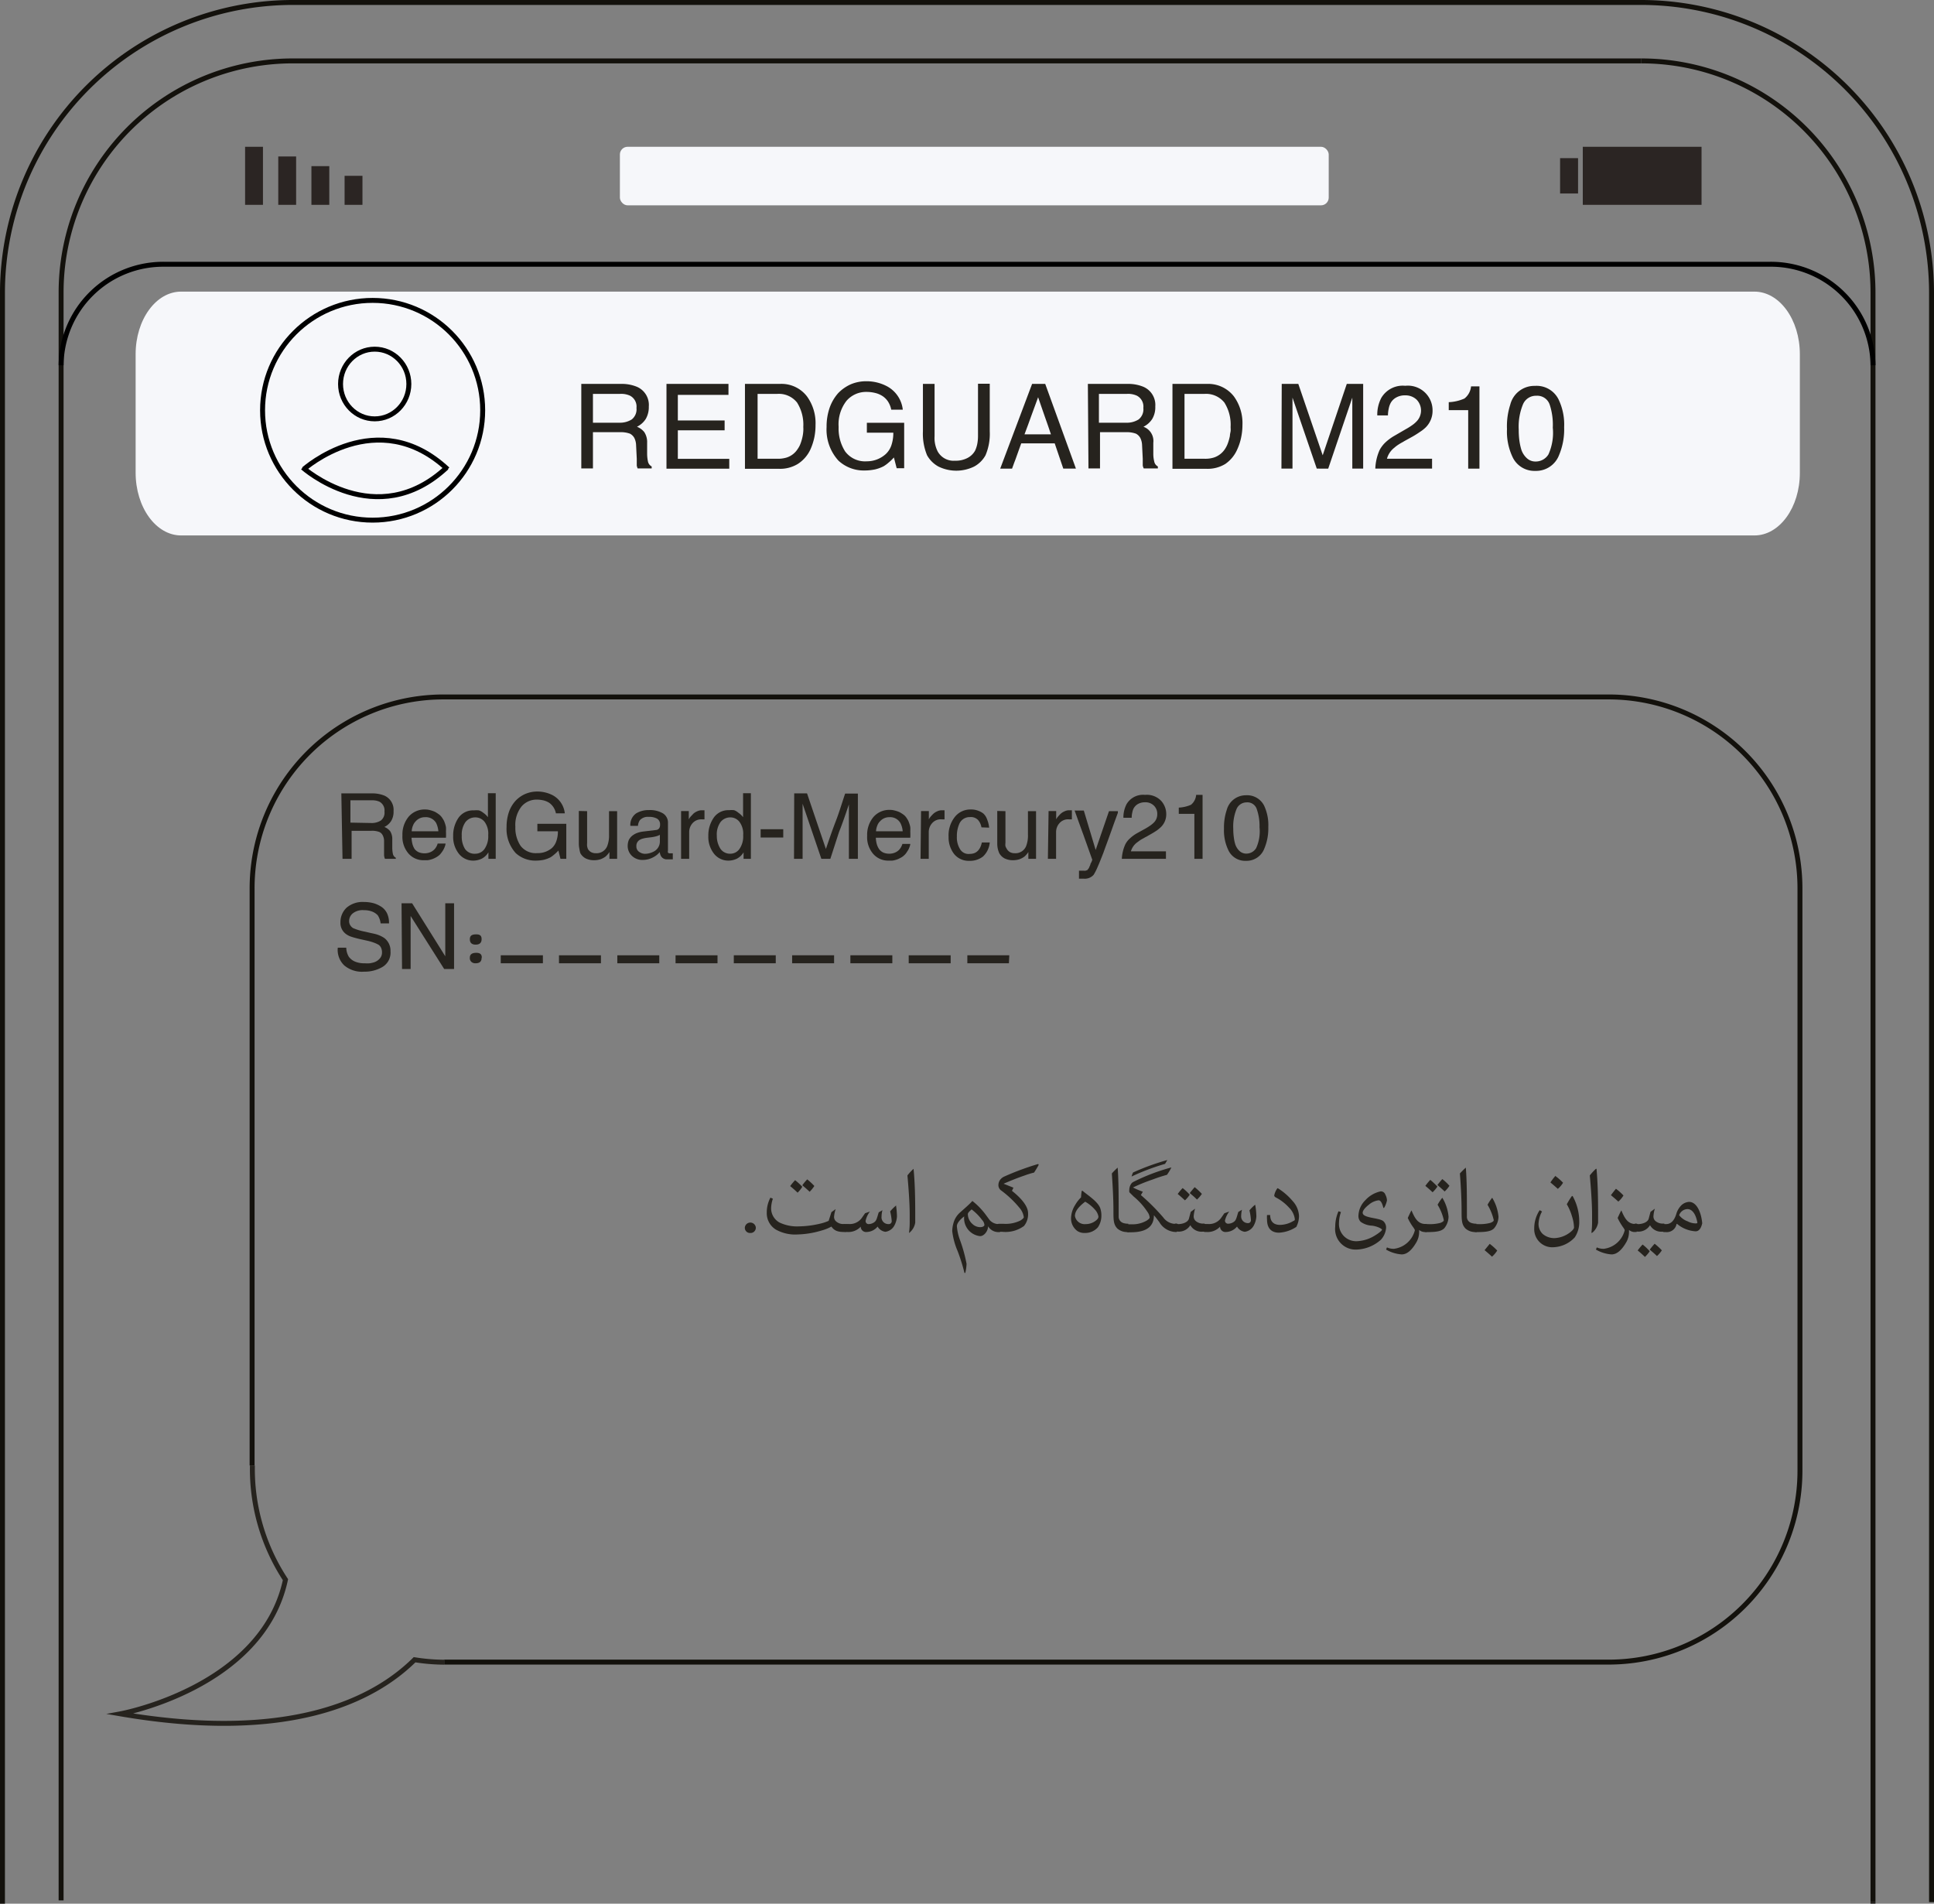 <?xml version="1.0" encoding="UTF-8"?> <svg xmlns="http://www.w3.org/2000/svg" viewBox="0 0 195.93 192.84"><rect x="0" y="0" width="195.93" height="192.84" fill="#808080" stroke="none"/><defs><style>.cls-1{fill:#f6f7fa;}.cls-2,.cls-4,.cls-6{fill:none;stroke-miterlimit:10;stroke-width:0.5px;}.cls-2{stroke:#13110c;}.cls-3{fill:#2b2523;}.cls-4{stroke:#000;}.cls-5{fill:#26231e;}.cls-6{stroke:#26231e;}</style></defs><g id="Layer_2" data-name="Layer 2"><g id="Layer_1-2" data-name="Layer 1"><path class="cls-1" d="M177.74,54.24H18.35c-2.55,0-4.61-2.85-4.61-6.36v-12c0-3.5,2.06-6.34,4.61-6.34H177.73c2.55,0,4.61,2.84,4.61,6.34v12C182.35,51.39,180.29,54.24,177.74,54.24Z"></path><path class="cls-2" d="M6.19,192.51V29.61A23.47,23.47,0,0,1,29.69,6.17H166.25"></path><line class="cls-2" x1="189.75" y1="192.68" x2="189.75" y2="192.83"></line><path class="cls-2" d="M166.25,6.17a23.47,23.47,0,0,1,23.5,23.44V192.68"></path><path class="cls-2" d="M195.68,192.68V29.61A29.43,29.43,0,0,0,166.25.25H29.69A29.43,29.43,0,0,0,.25,29.61V192.48"></path><line class="cls-2" x1="0.25" y1="192.48" x2="0.25" y2="192.84"></line><rect class="cls-3" x="160.35" y="14.87" width="12.03" height="5.88"></rect><rect class="cls-3" x="158.05" y="16.02" width="1.82" height="3.58"></rect><rect class="cls-1" x="62.8" y="14.87" width="71.81" height="5.93" rx="0.78"></rect><ellipse class="cls-4" cx="37.96" cy="38.9" rx="3.46" ry="3.53"></ellipse><path class="cls-4" d="M30.77,47.54s7.45-6.66,14.58,0"></path><path class="cls-4" d="M30.67,47.36s7.45,6.65,14.58,0"></path><ellipse class="cls-4" cx="37.75" cy="41.56" rx="11.15" ry="11.13"></ellipse><path class="cls-5" d="M58.89,38.89h4a4,4,0,0,1,1.63.29,2,2,0,0,1,1.21,2,2.4,2.4,0,0,1-.31,1.26,2.21,2.21,0,0,1-.89.79,1.76,1.76,0,0,1,.74.54,1.84,1.84,0,0,1,.29,1.08l0,1.15a3.82,3.82,0,0,0,.08.73.72.72,0,0,0,.38.52v.2H64.6a1.1,1.1,0,0,1-.09-.29c0-.06,0-.14,0-.26s0-.25,0-.42l-.07-1.42a1.75,1.75,0,0,0-.18-.7,1.07,1.07,0,0,0-.44-.43,2.71,2.71,0,0,0-1-.15H60.07v3.67H58.89Zm3.86,3.93A2.24,2.24,0,0,0,64,42.49a1.31,1.31,0,0,0,.48-1.17,1.24,1.24,0,0,0-.66-1.24,2.16,2.16,0,0,0-1-.18H60.07v2.92Z"></path><path class="cls-5" d="M67.52,38.89H73.8V40H68.67v2.59h4.74v1H68.67v2.89h5.21v1H67.52Z"></path><path class="cls-5" d="M75.47,38.89H79a3.25,3.25,0,0,1,2.75,1.26,4.61,4.61,0,0,1,.87,2.9,6.16,6.16,0,0,1-.13,1.3,6.06,6.06,0,0,1-.38,1.16A3.48,3.48,0,0,1,80.82,47a3.44,3.44,0,0,1-1.88.49H75.47Zm3.25,7.58a3,3,0,0,0,1-.13,2.08,2.08,0,0,0,1.1-.87,2.33,2.33,0,0,0,.3-.59,4.84,4.84,0,0,0,.2-.73,4,4,0,0,0,.06-.47,3.24,3.24,0,0,0,0-.43,4.2,4.2,0,0,0-.63-2.47,2.35,2.35,0,0,0-2-.88h-2v6.57Z"></path><path class="cls-5" d="M89.88,39.14a3.07,3.07,0,0,1,1.58,2.36H90.29a2.37,2.37,0,0,0-.32-.81,2,2,0,0,0-.55-.56,2.37,2.37,0,0,0-.74-.32,3.68,3.68,0,0,0-.92-.11,2.62,2.62,0,0,0-2,.9,3.87,3.87,0,0,0-.8,2.65,4.3,4.3,0,0,0,.66,2.48,2.51,2.51,0,0,0,2.19,1A2.85,2.85,0,0,0,89.73,46a2.17,2.17,0,0,0,.57-.88,3.88,3.88,0,0,0,.2-1.29H87.82v-1H91.6v4.6h-.76l-.28-1.09a4.47,4.47,0,0,1-.55.53,3.37,3.37,0,0,1-.49.36,3.73,3.73,0,0,1-.87.32,5.2,5.2,0,0,1-1.08.11,3.76,3.76,0,0,1-2.63-1,4.66,4.66,0,0,1-1.2-3.4,5.83,5.83,0,0,1,.3-1.93,4.48,4.48,0,0,1,.87-1.5,4.07,4.07,0,0,1,1.28-.9,4,4,0,0,1,1.6-.31A4.42,4.42,0,0,1,89.88,39.14Z"></path><path class="cls-5" d="M94.68,38.89v5.3A3,3,0,0,0,95,45.74a1.84,1.84,0,0,0,1.75.93A2.57,2.57,0,0,0,98,46.4a1.86,1.86,0,0,0,.78-.74A3,3,0,0,0,99,45a4.25,4.25,0,0,0,.08-.83v-5.3h1.19v4.82a5.54,5.54,0,0,1-.43,2.43,2.87,2.87,0,0,1-1.15,1.14,4.11,4.11,0,0,1-3.62,0,2.93,2.93,0,0,1-1.15-1.14,5.7,5.7,0,0,1-.42-2.43V38.89Z"></path><path class="cls-5" d="M104.56,38.89h1.33L109,47.47h-1.28l-.87-2.56h-3.39l-.21.58c-.08.23-.17.46-.25.7s-.17.47-.26.7l-.21.58h-1.2ZM106.47,44c-.21-.62-.42-1.25-.65-1.88s-.43-1.27-.65-1.88l-.69,1.88c-.22.62-.45,1.25-.69,1.88Z"></path><path class="cls-5" d="M110.21,38.89h4a4,4,0,0,1,1.62.29,2,2,0,0,1,1.21,2,2.31,2.31,0,0,1-.31,1.26,2.21,2.21,0,0,1-.89.79,1.53,1.53,0,0,1,1,1.62l0,1.15a3.05,3.05,0,0,0,.09.73.71.71,0,0,0,.37.52v.2h-1.43a1.1,1.1,0,0,1-.1-.29c0-.06,0-.14,0-.26s0-.25,0-.42l-.07-1.42a1.75,1.75,0,0,0-.18-.7,1.07,1.07,0,0,0-.44-.43,2.71,2.71,0,0,0-1-.15h-2.64v3.67h-1.17Zm3.85,3.93a2.24,2.24,0,0,0,1.29-.33,1.31,1.31,0,0,0,.48-1.17,1.24,1.24,0,0,0-.66-1.24,2.14,2.14,0,0,0-1-.18h-2.84v2.92Z"></path><path class="cls-5" d="M118.78,38.89h3.48A3.29,3.29,0,0,1,125,40.15a4.61,4.61,0,0,1,.87,2.9,6.16,6.16,0,0,1-.14,1.3,5.44,5.44,0,0,1-.38,1.16A3.48,3.48,0,0,1,124.13,47a3.42,3.42,0,0,1-1.88.49h-3.47ZM122,46.47a2.91,2.91,0,0,0,1-.13,2.14,2.14,0,0,0,1.11-.87,2.7,2.7,0,0,0,.29-.59,4.84,4.84,0,0,0,.2-.73c0-.16.05-.32.07-.47s0-.3,0-.43a4.2,4.2,0,0,0-.63-2.47,2.38,2.38,0,0,0-2-.88H120v6.57Z"></path><path class="cls-5" d="M129.85,38.89h1.68L134,46.12c.41-1.21.82-2.41,1.22-3.61s.81-2.41,1.22-3.62h1.66v8.58H137V42.18c0-.09,0-.19,0-.3v-.17c0-.07,0-.13,0-.17v-.61c0-.2,0-.42,0-.65-.41,1.2-.81,2.4-1.22,3.59l-1.22,3.6H133.4l-2.46-7.19v.5c0,.1,0,.22,0,.35v.33c0,.2,0,.38,0,.55v5.46h-1.12Z"></path><path class="cls-5" d="M142.41,43.48a6.61,6.61,0,0,0,.64-.4,2.76,2.76,0,0,0,.42-.35,1.58,1.58,0,0,0,.05-2.24,1.62,1.62,0,0,0-1.17-.44,1.75,1.75,0,0,0-.91.22,1.4,1.4,0,0,0-.58.6,2.12,2.12,0,0,0-.17.52,3.44,3.44,0,0,0-.08.69h-1.08a3.66,3.66,0,0,1,.41-1.78,2.52,2.52,0,0,1,2.42-1.22,2.5,2.5,0,0,1,2.77,2.5,2.36,2.36,0,0,1-.71,1.73,3.68,3.68,0,0,1-.58.45,9.38,9.38,0,0,1-.89.55l-.4.22c-.14.08-.28.15-.4.23a5.75,5.75,0,0,0-.51.3,3.31,3.31,0,0,0-.39.3,2.12,2.12,0,0,0-.74,1.11h4.57v1h-5.75a5.05,5.05,0,0,1,.44-1.89,3.07,3.07,0,0,1,.58-.76,4.87,4.87,0,0,1,.94-.69Z"></path><path class="cls-5" d="M146.77,41.55v-.81a4.37,4.37,0,0,0,1.59-.37h0a1.78,1.78,0,0,0,.67-1.23h.85v8.33h-1.14V41.55Z"></path><path class="cls-5" d="M157.89,40.45a5.89,5.89,0,0,1,.57,2.83,6.69,6.69,0,0,1-.51,2.81,2.49,2.49,0,0,1-2.42,1.61,2.44,2.44,0,0,1-2.25-1.31,6,6,0,0,1-.61-2.93A7.08,7.08,0,0,1,153,41a2.51,2.51,0,0,1,2.5-1.91A2.48,2.48,0,0,1,157.89,40.45Zm-.58,2.87A6.48,6.48,0,0,0,157,41a1.33,1.33,0,0,0-1.36-.91,1.42,1.42,0,0,0-1.35.87,5.91,5.91,0,0,0-.43,2.56,7.92,7.92,0,0,0,.07,1.14,5.94,5.94,0,0,0,.2.91,2.05,2.05,0,0,0,.58.87,1.26,1.26,0,0,0,.86.31,1.5,1.5,0,0,0,1.3-.72A5.31,5.31,0,0,0,157.31,43.32Z"></path><path class="cls-5" d="M34.58,80.37h3.09a3.24,3.24,0,0,1,1.26.22,1.57,1.57,0,0,1,.94,1.57,1.8,1.8,0,0,1-.24,1,1.65,1.65,0,0,1-.69.61,1.43,1.43,0,0,1,.58.42,1.46,1.46,0,0,1,.22.84l0,.89a3.28,3.28,0,0,0,.06.56.58.58,0,0,0,.3.41V87H39a1,1,0,0,1-.09-.42q0-.13,0-.33l0-1.1a1.26,1.26,0,0,0-.14-.54.72.72,0,0,0-.34-.33,2,2,0,0,0-.81-.12h-2V87h-.92Zm3,3a1.74,1.74,0,0,0,1-.25,1,1,0,0,0,.37-.91,1,1,0,0,0-.51-1,1.74,1.74,0,0,0-.74-.14H35.5v2.26Z"></path><path class="cls-5" d="M44.85,82.93a1.5,1.5,0,0,1,.2.4,2.64,2.64,0,0,1,.13.46,3.62,3.62,0,0,1,0,.44,6,6,0,0,1,0,.63H41.69a3.27,3.27,0,0,0,.1.66A1.93,1.93,0,0,0,42,86a1.14,1.14,0,0,0,.42.33,1.55,1.55,0,0,0,.59.11,1.48,1.48,0,0,0,.57-.11,1.25,1.25,0,0,0,.45-.31,1.44,1.44,0,0,0,.31-.57h.8a1.11,1.11,0,0,1-.07.29,2.08,2.08,0,0,1-.14.32,2.9,2.9,0,0,1-.19.29,1.8,1.8,0,0,1-.2.24,1.84,1.84,0,0,1-.42.29,2.16,2.16,0,0,1-.51.2,1.55,1.55,0,0,1-.31.06l-.36,0a2,2,0,0,1-1.54-.66,2.58,2.58,0,0,1-.63-1.85,2.81,2.81,0,0,1,.63-1.9,2.12,2.12,0,0,1,1.67-.73,1.79,1.79,0,0,1,.51.07,2.84,2.84,0,0,1,.49.17,3.55,3.55,0,0,1,.43.28A1.45,1.45,0,0,1,44.85,82.93Zm-.44,1.28a2.33,2.33,0,0,0-.23-.85,1.2,1.2,0,0,0-1.12-.58,1.24,1.24,0,0,0-.94.41,1.29,1.29,0,0,0-.29.46,1.64,1.64,0,0,0-.12.56Z"></path><path class="cls-5" d="M48.94,82.32a2,2,0,0,1,.49.46V80.35h.79V87h-.74v-.66a1.7,1.7,0,0,1-.67.64,2,2,0,0,1-.9.2,1.84,1.84,0,0,1-1.41-.68,2.75,2.75,0,0,1-.59-1.82,3.14,3.14,0,0,1,.54-1.84A1.79,1.79,0,0,1,48,82.09a2.62,2.62,0,0,1,.52,0A1.33,1.33,0,0,1,48.94,82.32Zm-.77,4.16a1.12,1.12,0,0,0,.92-.49,2.23,2.23,0,0,0,.37-1.39,2,2,0,0,0-.37-1.35,1.18,1.18,0,0,0-.93-.45,1.25,1.25,0,0,0-1,.47,2.19,2.19,0,0,0-.38,1.39A2.38,2.38,0,0,0,47.11,86,1.17,1.17,0,0,0,48.17,86.48Z"></path><path class="cls-5" d="M56,80.56a2.37,2.37,0,0,1,1.22,1.83h-.9a1.83,1.83,0,0,0-.25-.62,1.77,1.77,0,0,0-.42-.44,2,2,0,0,0-.58-.25A3.08,3.08,0,0,0,54.4,81a2,2,0,0,0-1.56.69,3,3,0,0,0-.63,2.06,3.3,3.3,0,0,0,.52,1.92,1.93,1.93,0,0,0,1.7.75,2.2,2.2,0,0,0,1.49-.52,1.68,1.68,0,0,0,.44-.69,2.93,2.93,0,0,0,.16-1H54.44v-.76h2.93V87h-.59l-.21-.84a4,4,0,0,1-.43.41,2.82,2.82,0,0,1-.38.28,3.2,3.2,0,0,1-.68.25,4.25,4.25,0,0,1-.83.08,2.92,2.92,0,0,1-2-.76,3.63,3.63,0,0,1-.93-2.64,4.63,4.63,0,0,1,.23-1.5,3.29,3.29,0,0,1,.68-1.16,3,3,0,0,1,1-.7,3.15,3.15,0,0,1,1.24-.24A3.43,3.43,0,0,1,56,80.56Z"></path><path class="cls-5" d="M59.48,82.17v3.22a1.66,1.66,0,0,0,0,.33,1.58,1.58,0,0,0,.08.28.89.89,0,0,0,.32.32,1,1,0,0,0,.49.11,1.16,1.16,0,0,0,1.16-.76,2.93,2.93,0,0,0,.17-1.11V82.17h.82V87h-.78v-.7a1.14,1.14,0,0,1-.18.25,2,2,0,0,1-.2.21,2,2,0,0,1-.52.28,2.12,2.12,0,0,1-.62.1,1.94,1.94,0,0,1-.88-.18,1.35,1.35,0,0,1-.54-.52A2.26,2.26,0,0,1,58.7,86a2.44,2.44,0,0,1-.06-.55v-3.3Z"></path><path class="cls-5" d="M66.44,84.08a.42.42,0,0,0,.37-.23.66.66,0,0,0,.06-.31.67.67,0,0,0-.3-.61,1.61,1.61,0,0,0-.84-.18,1.08,1.08,0,0,0-.91.34,1.16,1.16,0,0,0-.19.57h-.77a1.42,1.42,0,0,1,.58-1.26,2.4,2.4,0,0,1,1.3-.34,2.62,2.62,0,0,1,1.4.32,1.1,1.1,0,0,1,.53,1v2.79a.42.42,0,0,0,0,.2.26.26,0,0,0,.22.07l.27,0v.61l-.17,0-.13,0h-.27a.67.67,0,0,1-.61-.3,1,1,0,0,1-.14-.44,2.15,2.15,0,0,1-.72.56,2.2,2.2,0,0,1-1,.24,1.53,1.53,0,0,1-1.1-.41,1.37,1.37,0,0,1-.43-1,1.6,1.6,0,0,1,.11-.6A1.39,1.39,0,0,1,64,84.7a1.84,1.84,0,0,1,.49-.3,2.67,2.67,0,0,1,.62-.16Zm-1.11,2.41a1.92,1.92,0,0,0,.84-.2,1.14,1.14,0,0,0,.68-1.08v-.64a1.87,1.87,0,0,1-.39.15,3.73,3.73,0,0,1-.46.09l-.49.06a3,3,0,0,0-.39.08,1.26,1.26,0,0,0-.28.11.7.7,0,0,0-.37.67.65.65,0,0,0,.26.55,1.25,1.25,0,0,0,.28.15A1,1,0,0,0,65.33,86.49Z"></path><path class="cls-5" d="M69,82.16h.78V83a1.86,1.86,0,0,1,.17-.26l.29-.31a1.41,1.41,0,0,1,.4-.25,1.06,1.06,0,0,1,.46-.1h.09l.18,0V83l-.13,0h-.14a1.17,1.17,0,0,0-.95.4,1.35,1.35,0,0,0-.33.9V87H69Z"></path><path class="cls-5" d="M74.79,82.32a2,2,0,0,1,.49.46V80.35h.79V87h-.74v-.66a1.7,1.7,0,0,1-.67.64,2,2,0,0,1-.9.2,1.84,1.84,0,0,1-1.41-.68,2.75,2.75,0,0,1-.59-1.82,3.14,3.14,0,0,1,.54-1.84,1.79,1.79,0,0,1,1.55-.77,2.7,2.7,0,0,1,.52,0A1.33,1.33,0,0,1,74.79,82.32ZM74,86.48a1.12,1.12,0,0,0,.92-.49,2.23,2.23,0,0,0,.37-1.39,2,2,0,0,0-.38-1.35A1.16,1.16,0,0,0,74,82.8a1.25,1.25,0,0,0-1,.47,2.13,2.13,0,0,0-.38,1.39A2.38,2.38,0,0,0,73,86,1.17,1.17,0,0,0,74,86.48Z"></path><path class="cls-5" d="M77.06,84h2.29v.84H77.06Z"></path><path class="cls-5" d="M80.46,80.37h1.3L83.67,86c.32-.94.64-1.88,1-2.81s.63-1.86.95-2.8h1.29V87H86V82.56a.76.76,0,0,0,0-.14V82c0-.16,0-.33,0-.51-.32.94-.63,1.87-1,2.79L84.12,87h-.91l-1.9-5.58v.67s0,.08,0,.12v.13c0,.16,0,.3,0,.43V87h-.87Z"></path><path class="cls-5" d="M91.89,82.93a1.5,1.5,0,0,1,.2.4,2.64,2.64,0,0,1,.13.46,3.62,3.62,0,0,1,0,.44,6,6,0,0,1,0,.63H88.73a2.69,2.69,0,0,0,.1.66,1.67,1.67,0,0,0,.25.52,1.14,1.14,0,0,0,.42.33,1.55,1.55,0,0,0,.59.11,1.48,1.48,0,0,0,.57-.11,1.25,1.25,0,0,0,.45-.31,1.57,1.57,0,0,0,.31-.57h.8a1.11,1.11,0,0,1-.07.29,2.08,2.08,0,0,1-.14.32l-.19.29a1.29,1.29,0,0,1-.21.24,1.49,1.49,0,0,1-.42.29,1.94,1.94,0,0,1-.5.2,1.52,1.52,0,0,1-.32.06l-.35,0a2,2,0,0,1-1.54-.66,2.58,2.58,0,0,1-.63-1.85,2.81,2.81,0,0,1,.63-1.9,2.12,2.12,0,0,1,1.67-.73,1.79,1.79,0,0,1,.51.07,2.84,2.84,0,0,1,.49.17,3.55,3.55,0,0,1,.43.28A1.45,1.45,0,0,1,91.89,82.93Zm-.44,1.28a2.14,2.14,0,0,0-.24-.85,1.19,1.19,0,0,0-1.11-.58,1.24,1.24,0,0,0-.94.41,1.16,1.16,0,0,0-.29.46,1.64,1.64,0,0,0-.12.56Z"></path><path class="cls-5" d="M93.31,82.16h.79V83a1.25,1.25,0,0,1,.17-.26,4,4,0,0,1,.29-.31,1.41,1.41,0,0,1,.4-.25,1.06,1.06,0,0,1,.46-.1h.08l.19,0V83l-.14,0h-.13a1.16,1.16,0,0,0-1,.4,1.35,1.35,0,0,0-.33.9V87h-.83Z"></path><path class="cls-5" d="M99.43,83.81a1.54,1.54,0,0,0-.34-.74,1,1,0,0,0-.82-.3,1.14,1.14,0,0,0-1.11.75,3,3,0,0,0-.22,1.22A2.23,2.23,0,0,0,97.25,86a1,1,0,0,0,1,.5,1.34,1.34,0,0,0,.46-.08,1,1,0,0,0,.35-.23,1.36,1.36,0,0,0,.25-.36,2.35,2.35,0,0,0,.16-.49h.8a2.2,2.2,0,0,1-.68,1.42,2.13,2.13,0,0,1-1.4.44,1.88,1.88,0,0,1-1.53-.69,2.73,2.73,0,0,1-.56-1.74,3,3,0,0,1,.62-2A2,2,0,0,1,98.27,82a2.08,2.08,0,0,1,1.34.4A1.43,1.43,0,0,1,100,83a3,3,0,0,1,.21.84Z"></path><path class="cls-5" d="M101.86,82.17v3.22a1.15,1.15,0,0,0,0,.33A1.58,1.58,0,0,0,102,86a.89.89,0,0,0,.32.32,1,1,0,0,0,.49.11,1.16,1.16,0,0,0,1.16-.76,2.93,2.93,0,0,0,.17-1.11V82.17h.82V87h-.78v-.7a1.14,1.14,0,0,1-.18.25,2,2,0,0,1-.2.21,2,2,0,0,1-.52.28,2.12,2.12,0,0,1-.62.1,1.94,1.94,0,0,1-.88-.18,1.35,1.35,0,0,1-.54-.52,2.26,2.26,0,0,1-.15-.44,2.44,2.44,0,0,1-.06-.55v-3.3Z"></path><path class="cls-5" d="M106.23,82.16H107V83a1.25,1.25,0,0,1,.17-.26,4,4,0,0,1,.29-.31,1.41,1.41,0,0,1,.4-.25,1.06,1.06,0,0,1,.46-.1h.08l.19,0V83l-.14,0h-.13a1.16,1.16,0,0,0-1,.4,1.35,1.35,0,0,0-.33.9V87h-.83Z"></path><path class="cls-5" d="M112.35,82.17h.9a.31.31,0,0,1,0,.08.46.46,0,0,0,0,.09c-.07.18-.16.44-.28.76s-.26.73-.43,1.2-.28.78-.41,1.13-.24.65-.33.91c-.24.62-.44,1.12-.61,1.5a5.74,5.74,0,0,1-.39.77,1.19,1.19,0,0,1-1,.4l-.26,0-.11,0-.12,0V88.2l.18,0,.13,0h.17a.5.5,0,0,0,.18,0,.46.46,0,0,0,.14-.05s.08,0,.1-.09l.08-.09a.53.53,0,0,0,.06-.13l.11-.24c0-.11.09-.21.12-.29s.06-.16.08-.21l-.89-2.5c-.31-.84-.61-1.68-.9-2.49h.93L111,86.1Z"></path><path class="cls-5" d="M116.05,83.93c.19-.11.35-.21.49-.31a2.67,2.67,0,0,0,.33-.27,1.17,1.17,0,0,0,.37-.86,1.15,1.15,0,0,0-.34-.88,1.21,1.21,0,0,0-.9-.34,1.43,1.43,0,0,0-.71.17,1.17,1.17,0,0,0-.45.46,1.52,1.52,0,0,0-.13.41,2.15,2.15,0,0,0-.06.53h-.84a2.93,2.93,0,0,1,.32-1.38,1.94,1.94,0,0,1,1.87-.94,2,2,0,0,1,1.63.6,2,2,0,0,1,.52,1.34,1.79,1.79,0,0,1-.55,1.33,4.08,4.08,0,0,1-.44.36c-.2.13-.44.28-.7.42l-.31.18a3.07,3.07,0,0,0-.31.17,3.36,3.36,0,0,0-.39.23l-.31.23a1.72,1.72,0,0,0-.57.86h3.55V87h-4.47a4,4,0,0,1,.35-1.46,2,2,0,0,1,.45-.59,3.74,3.74,0,0,1,.73-.54Z"></path><path class="cls-5" d="M119.42,82.44v-.63a3.43,3.43,0,0,0,1.24-.29h0a1.44,1.44,0,0,0,.52-1h.65V87H121V82.44Z"></path><path class="cls-5" d="M128.05,81.58a4.62,4.62,0,0,1,.44,2.19,5.24,5.24,0,0,1-.4,2.18,1.92,1.92,0,0,1-1.87,1.25,1.87,1.87,0,0,1-1.74-1,4.61,4.61,0,0,1-.48-2.27,5.58,5.58,0,0,1,.28-1.89,2,2,0,0,1,1.94-1.48A1.93,1.93,0,0,1,128.05,81.58Zm-.45,2.22a5.15,5.15,0,0,0-.27-1.81,1,1,0,0,0-1.06-.71,1.11,1.11,0,0,0-1,.68,4.66,4.66,0,0,0-.33,2,6,6,0,0,0,.06.89,3.87,3.87,0,0,0,.15.7,1.62,1.62,0,0,0,.45.68,1,1,0,0,0,.66.24,1.16,1.16,0,0,0,1-.56A4.07,4.07,0,0,0,127.6,83.8Z"></path><path class="cls-5" d="M35.08,96a1.82,1.82,0,0,0,.26.92,1.49,1.49,0,0,0,.63.49,2.44,2.44,0,0,0,1,.17,2.63,2.63,0,0,0,.49,0,3.13,3.13,0,0,0,.44-.1,1.31,1.31,0,0,0,.59-.4.9.9,0,0,0,.21-.6,1.08,1.08,0,0,0-.09-.46.76.76,0,0,0-.25-.31,3.22,3.22,0,0,0-.45-.21,5.35,5.35,0,0,0-.63-.19l-.45-.1-.45-.1c-.29-.07-.55-.14-.76-.21a1.88,1.88,0,0,1-.49-.23,1.38,1.38,0,0,1-.64-1.25,2,2,0,0,1,.62-1.47,2.49,2.49,0,0,1,1.76-.58,3.81,3.81,0,0,1,1,.13,3,3,0,0,1,.8.38,1.68,1.68,0,0,1,.55.66,2.25,2.25,0,0,1,.19,1h-.85a1.88,1.88,0,0,0-.29-.82,1.54,1.54,0,0,0-.57-.38,2.29,2.29,0,0,0-.83-.14,1.61,1.61,0,0,0-1.15.34,1,1,0,0,0-.35.77.78.78,0,0,0,.11.41.86.86,0,0,0,.3.3,5.71,5.71,0,0,0,1.21.36l.47.11.46.1a3.08,3.08,0,0,1,1,.42,1.61,1.61,0,0,1,.64,1.36,1.68,1.68,0,0,1-.81,1.58,3.56,3.56,0,0,1-1.87.48,2.79,2.79,0,0,1-2-.63A2.17,2.17,0,0,1,34.22,96Z"></path><path class="cls-5" d="M40.68,91.5h1.07l3.36,5.37V91.5H46v6.66H45l-3.4-5.37v5.37h-.87Z"></path><path class="cls-5" d="M48.79,95.14c0,.36-.2.55-.6.55s-.59-.19-.59-.55.21-.49.64-.49S48.79,94.82,48.79,95.14Zm0,1.89c0,.37-.2.55-.62.55a.59.59,0,0,1-.41-.14A.51.51,0,0,1,47.6,97c0-.32.22-.48.65-.48S48.81,96.71,48.81,97Z"></path><path class="cls-5" d="M55,97.58H50.73v-.81H55Z"></path><path class="cls-5" d="M60.88,97.58H56.63v-.81h4.25Z"></path><path class="cls-5" d="M66.79,97.58H62.54v-.81h4.25Z"></path><path class="cls-5" d="M72.69,97.58H68.44v-.81h4.25Z"></path><path class="cls-5" d="M78.59,97.58H74.34v-.81h4.25Z"></path><path class="cls-5" d="M84.5,97.58H80.25v-.81H84.5Z"></path><path class="cls-5" d="M90.4,97.58H86.15v-.81H90.4Z"></path><path class="cls-5" d="M96.31,97.58H92.06v-.81h4.25Z"></path><path class="cls-5" d="M102.21,97.58H98v-.81h4.25Z"></path><path class="cls-5" d="M76,124.9a.52.52,0,0,1-.54-.57.56.56,0,0,1,1.11,0,.53.53,0,0,1-.56.57Z"></path><path class="cls-5" d="M85.67,124.8h-.15c-.62,0-1-.12-1.29-.55a4.4,4.4,0,0,1-1,.4,9.16,9.16,0,0,1-2.45.4,4,4,0,0,1-2.17-.49,1.94,1.94,0,0,1-.93-1.71,3.19,3.19,0,0,1,.37-1.53l.25.11a3.08,3.08,0,0,0-.18,1,1.65,1.65,0,0,0,.83,1.4,4.12,4.12,0,0,0,2,.4,9.76,9.76,0,0,0,2.16-.28,4.6,4.6,0,0,0,.84-.28l.28-.88.43-.31,0,0a3.13,3.13,0,0,0-.16.76.59.59,0,0,0,.23.51,1.07,1.07,0,0,0,.76.24h.11Zm-4.88-4c-.26-.24-.48-.44-.74-.65a6.88,6.88,0,0,1,.5-.6,6.43,6.43,0,0,1,.73.67A3,3,0,0,1,80.79,120.83Zm1.23-.08c-.26-.24-.49-.45-.74-.65a4.53,4.53,0,0,1,.5-.6,6.36,6.36,0,0,1,.72.67A3.79,3.79,0,0,1,82,120.75Z"></path><path class="cls-5" d="M90.77,122.09a8.22,8.22,0,0,1,.1,1.13,2.19,2.19,0,0,1-.23.86,1.22,1.22,0,0,1-.94.7,1.06,1.06,0,0,1-.79-.53h0a1.48,1.48,0,0,1-1.11.55.54.54,0,0,1-.6-.54h0a1.7,1.7,0,0,1-1.35.54h-.11a.41.41,0,0,1-.44-.43.39.39,0,0,1,.44-.38h.22a1.5,1.5,0,0,0,1.33-.59l.35-.5.49-.17,0,0a2.3,2.3,0,0,0-.43.91A.3.3,0,0,0,88,124a1,1,0,0,0,.57-.19c.22-.16.25-.34.45-1l.38-.22,0,0a2.44,2.44,0,0,0-.09.62A.69.69,0,0,0,90,124a.3.3,0,0,0,.34-.29,6,6,0,0,0-.16-1,5.11,5.11,0,0,1,.57-.57Z"></path><path class="cls-5" d="M92.09,124.9a8.71,8.71,0,0,0,.07-1.26V123c0-1.16-.13-2.84-.23-3.93a5,5,0,0,1,.62-.67l0,0c.14,1.38.17,3,.17,4.45,0,.38,0,.76,0,1a1.65,1.65,0,0,1-.56,1Z"></path><path class="cls-5" d="M98.5,121.65a6.79,6.79,0,0,1,1,.95c.31.35.5.65.77,1a1.22,1.22,0,0,0,.92.4h.11v.81h-.13a1.21,1.21,0,0,1-1.07-.59h0c0,.48-.4,1-.81,1a1.82,1.82,0,0,1-1.61-2c-.51.39-.74.73-.74,1a5.07,5.07,0,0,0,.31,1.38,15.24,15.24,0,0,1,.67,2.42,4.53,4.53,0,0,1-.13.93h-.08a18.75,18.75,0,0,0-.7-2.23,7.18,7.18,0,0,1-.54-2,3,3,0,0,1,.11-.77,2.19,2.19,0,0,1,.64-1.09c.47-.42.93-.81,1.26-1.17ZM98.05,123a1.36,1.36,0,0,0,.48,1,1.14,1.14,0,0,0,.78.31c.23,0,.42-.1.42-.23a.83.83,0,0,0-.23-.49,5.31,5.31,0,0,0-1.07-1.08C98.33,122.62,98.05,122.81,98.05,123Z"></path><path class="cls-5" d="M105.23,118c-.14.26-.3.52-.47.78-.33.08-.68.19-1,.31-.68.23-1.37.51-2.09.82v0l1,.4-.15.32c1,.79,1.63,1.59,1.63,2.25a1.88,1.88,0,0,1-.41,1.31,3.17,3.17,0,0,1-2.21.59h-.25a.41.41,0,0,1-.44-.43.39.39,0,0,1,.44-.38h.4a3.36,3.36,0,0,0,1.69-.33c.23-.14.35-.27.35-.34a1.84,1.84,0,0,0-.44-.95,10.31,10.31,0,0,0-1.9-1.79.67.67,0,0,1-.23-.58.91.91,0,0,1,.14-.42,1.07,1.07,0,0,1,.48-.39,27.71,27.71,0,0,1,3.41-1.26Z"></path><path class="cls-5" d="M109.59,120.63l.09,0c.4.37,1.59,1.09,1.8,1.81a2.29,2.29,0,0,1,.1.71,2.1,2.1,0,0,1-.35,1.17,1.72,1.72,0,0,1-1.31.58,1.34,1.34,0,0,1-.76-.19,1.57,1.57,0,0,1-.65-1.4,2.62,2.62,0,0,1,.39-1.21,3.65,3.65,0,0,1,.62-.81A4.67,4.67,0,0,1,109.59,120.63Zm-.69,2.55A1,1,0,0,0,110,124a1.63,1.63,0,0,0,1-.34c.2-.15.28-.28.28-.42a1.35,1.35,0,0,0-.34-.69,3.91,3.91,0,0,0-1-.82C109.27,122.24,108.9,122.7,108.9,123.18Z"></path><path class="cls-5" d="M114.35,124.8h-.07a1.45,1.45,0,0,1-1.09-.36c-.38-.4-.39-.84-.39-1.77,0-1.2-.07-2.46-.16-3.8a6.54,6.54,0,0,1,.59-.59l0,0c.1,1.38.1,3,.1,4.57v.36a.67.67,0,0,0,.47.68,1.58,1.58,0,0,0,.41.07h.09Z"></path><path class="cls-5" d="M119.22,124.8h-.13a2,2,0,0,1-1.64-1c-.2-.27-.4-.53-.55-.7h0c0,1-.56,1.73-2.35,1.73h-.18a.41.41,0,0,1-.44-.43.39.39,0,0,1,.44-.38h.26a2.85,2.85,0,0,0,1.53-.37c.13-.08.31-.22.31-.31a1.11,1.11,0,0,0-.13-.43,7,7,0,0,0-1.5-1.71c-.17-.18-.35-.33-.43-.44a1.27,1.27,0,0,1,0-.29,1.11,1.11,0,0,1,.18-.54.6.6,0,0,1,.22-.2,20.18,20.18,0,0,1,3.86-1.47l0,0a4.51,4.51,0,0,1-.45.75,14.73,14.73,0,0,0-1.44.47,17.94,17.94,0,0,0-2,.81h0a7.92,7.92,0,0,0,1,.43l-.2.34a21,21,0,0,1,2.27,2.27,1.56,1.56,0,0,0,1.23.65h.11Zm-4.58-5.62a1.87,1.87,0,0,1,.15-.41,23.8,23.8,0,0,1,3.47-1.26v0l-.23.39a22.56,22.56,0,0,0-3.37,1.27Z"></path><path class="cls-5" d="M119.36,124c.48,0,1-.2,1.09-.56l.18-.68.44-.32,0,0a4,4,0,0,0-.14.73.63.63,0,0,0,.21.52,1.17,1.17,0,0,0,.79.26h.11v.81h-.14a1.3,1.3,0,0,1-1.31-.65h0a1.36,1.36,0,0,1-1.26.65h-.12a.42.42,0,0,1-.45-.43.39.39,0,0,1,.45-.38Zm.69-2.4c-.26-.24-.49-.45-.74-.65a5.46,5.46,0,0,1,.5-.6,5.61,5.61,0,0,1,.72.67A2.9,2.9,0,0,1,120.05,121.59Zm1.22-.08a9,9,0,0,0-.74-.66c.17-.22.35-.43.5-.6a6.55,6.55,0,0,1,.73.68A3.3,3.3,0,0,1,121.27,121.51Z"></path><path class="cls-5" d="M127.17,122.09a7.11,7.11,0,0,1,.11,1.13,2.19,2.19,0,0,1-.23.86,1.22,1.22,0,0,1-.94.7,1.06,1.06,0,0,1-.79-.53h0a1.5,1.5,0,0,1-1.11.55.55.55,0,0,1-.61-.54h0a1.7,1.7,0,0,1-1.35.54h-.11a.41.41,0,0,1-.44-.43.39.39,0,0,1,.44-.38h.22a1.5,1.5,0,0,0,1.33-.59l.35-.5.49-.17,0,0a2.45,2.45,0,0,0-.43.91.31.31,0,0,0,.33.32,1,1,0,0,0,.57-.19c.22-.16.25-.34.45-1l.37-.22,0,0a2.93,2.93,0,0,0-.08.62.68.68,0,0,0,.66.73.29.29,0,0,0,.33-.29,5.83,5.83,0,0,0-.15-1,3.84,3.84,0,0,1,.57-.57Z"></path><path class="cls-5" d="M128.68,123.08c0,.54.24,1,1,1a2.69,2.69,0,0,0,1.37-.41c.08,0,.13-.1.13-.15a2,2,0,0,0-.6-1.2,4.77,4.77,0,0,0-1.29-1c-.15-.07-.2-.15-.2-.23a1.9,1.9,0,0,1,.32-.72h.05a6.38,6.38,0,0,1,1.51,1.31,2.39,2.39,0,0,1,.63,1.5,2.45,2.45,0,0,1-.27,1.1,3.49,3.49,0,0,1-1.76.59c-.72,0-1.21-.4-1.21-1.33a3,3,0,0,1,0-.46Z"></path><path class="cls-5" d="M140.15,122.38c-.12-.54-.3-.79-.48-.79a1.85,1.85,0,0,0-1,.45c-.35.27-.62.58-.62.81,0,.56,1.65.49,2.09.85a.87.87,0,0,1,.28.71,2,2,0,0,1-.52,1.17,3.89,3.89,0,0,1-2.44,1,2.08,2.08,0,0,1-2.19-2.32,3.88,3.88,0,0,1,.33-1.56l.25.08a3.48,3.48,0,0,0-.2,1.11,1.74,1.74,0,0,0,1.86,1.84,3.73,3.73,0,0,0,1.71-.53c.41-.24.79-.54.79-.63s-.46-.34-1-.41a2.14,2.14,0,0,1-1.16-.39.81.81,0,0,1-.23-.57,2.31,2.31,0,0,1,.7-1.62,2.91,2.91,0,0,1,1.57-.9.49.49,0,0,1,.46.34,1.31,1.31,0,0,1,.16.59,2.67,2.67,0,0,1-.26.7Z"></path><path class="cls-5" d="M143,122.62c.36.87.69,1.37,1.43,1.37h.11v.81h-.13a.87.87,0,0,1-.64-.21h0a1.8,1.8,0,0,1,0,.22,2.11,2.11,0,0,1-.26,1c-.5.88-1,1.26-1.51,1.26a3.61,3.61,0,0,1-1.58-.49l.09-.22a1.57,1.57,0,0,0,.73.14,2.5,2.5,0,0,0,2.1-1.89,1.33,1.33,0,0,0-.17-.29,5.28,5.28,0,0,1-.55-.94c.13-.29.24-.52.35-.73Z"></path><path class="cls-5" d="M144.67,124a4.12,4.12,0,0,0,1.24-.12c.22-.08.36-.17.36-.28a5.11,5.11,0,0,0-.63-1.56,4.39,4.39,0,0,1,.48-.71h0a4.45,4.45,0,0,1,.63,1.92,1.92,1.92,0,0,1-.44,1.18c-.29.28-.74.38-1.71.38h-.07a.42.42,0,0,1-.45-.43.4.4,0,0,1,.45-.38Zm.47-3.22c-.26-.24-.49-.45-.74-.65a5.45,5.45,0,0,1,.5-.61,7.57,7.57,0,0,1,.72.68A3.29,3.29,0,0,1,145.14,120.77Zm1.22-.08c-.26-.25-.49-.45-.74-.66.17-.22.34-.43.5-.6a5.07,5.07,0,0,1,.72.68A2.9,2.9,0,0,1,146.36,120.69Z"></path><path class="cls-5" d="M149.61,124.8h-.07a1.43,1.43,0,0,1-1.08-.36c-.38-.4-.39-.84-.39-1.77,0-1.2-.07-2.46-.17-3.8a8.1,8.1,0,0,1,.6-.59l0,0c.11,1.38.11,3,.11,4.57v.36a.65.65,0,0,0,.47.68,1.51,1.51,0,0,0,.41.07h.08Z"></path><path class="cls-5" d="M149.72,124a4.16,4.16,0,0,0,1.25-.12c.22-.08.36-.17.36-.28a5.39,5.39,0,0,0-.63-1.56,5.14,5.14,0,0,1,.47-.71h0a4.46,4.46,0,0,1,.64,1.92,1.87,1.87,0,0,1-.45,1.18c-.28.28-.73.38-1.7.38h-.08a.41.41,0,0,1-.44-.43.39.39,0,0,1,.44-.38Zm1.2,2a5.9,5.9,0,0,1,.76.68,2.77,2.77,0,0,1-.53.62c-.25-.24-.49-.44-.75-.66Z"></path><path class="cls-5" d="M159.31,121.14a5.3,5.3,0,0,1,.68,2.59,2.78,2.78,0,0,1-.45,1.61,3.09,3.09,0,0,1-2.11,1,1.83,1.83,0,0,1-2-1.91,3.35,3.35,0,0,1,.55-1.84l.24.13a2.82,2.82,0,0,0-.35,1.18,1.39,1.39,0,0,0,.42,1.1,1.81,1.81,0,0,0,1.2.42,2.77,2.77,0,0,0,1.53-.55c.28-.21.44-.4.44-.52a3.94,3.94,0,0,0-.2-1.12,5.36,5.36,0,0,0-.53-1.24,8.6,8.6,0,0,1,.49-.8Zm-1.72-2a5.79,5.79,0,0,1,.76.67,2.39,2.39,0,0,1-.53.62c-.25-.23-.49-.43-.75-.65C157.25,119.51,157.42,119.29,157.59,119.1Z"></path><path class="cls-5" d="M161.22,124.9a8.71,8.71,0,0,0,.07-1.26V123c0-1.16-.13-2.84-.23-3.93a5.72,5.72,0,0,1,.62-.67l.06,0c.13,1.38.16,3,.16,4.45,0,.38,0,.76,0,1a1.65,1.65,0,0,1-.56,1Z"></path><path class="cls-5" d="M164.26,122.62c.36.87.69,1.37,1.43,1.37h.11v.81h-.13a.87.87,0,0,1-.64-.21h0a1.8,1.8,0,0,1,0,.22,2.11,2.11,0,0,1-.26,1c-.5.88-1,1.26-1.51,1.26a3.61,3.61,0,0,1-1.58-.49l.09-.22a1.57,1.57,0,0,0,.73.14,2.5,2.5,0,0,0,2.1-1.89,1.33,1.33,0,0,0-.17-.29,6,6,0,0,1-.55-.94c.13-.29.24-.52.35-.73Zm-.55-2.2a5.9,5.9,0,0,1,.76.68,2.56,2.56,0,0,1-.52.62c-.25-.23-.5-.44-.75-.65C163.37,120.84,163.54,120.62,163.71,120.42Z"></path><path class="cls-5" d="M165.94,124c.48,0,1-.2,1.09-.56l.18-.68.44-.32,0,0a3.26,3.26,0,0,0-.14.73.62.62,0,0,0,.2.52,1.17,1.17,0,0,0,.79.26h.11v.81h-.14a1.3,1.3,0,0,1-1.31-.65h0a1.36,1.36,0,0,1-1.26.65h-.12a.42.42,0,0,1-.45-.43.4.4,0,0,1,.45-.38Zm.71,3.33c-.26-.25-.48-.45-.74-.66a5.46,5.46,0,0,1,.5-.6,5.07,5.07,0,0,1,.72.68A3.22,3.22,0,0,1,166.65,127.32Zm1.22-.09c-.25-.24-.48-.44-.74-.65a6.88,6.88,0,0,1,.5-.6,6.43,6.43,0,0,1,.73.67A3,3,0,0,1,167.87,127.23Z"></path><path class="cls-5" d="M168.79,124c.47,0,.84-.33,1.06-1.12a2.08,2.08,0,0,1,.47-.77,1.23,1.23,0,0,1,.8-.36c.77,0,1.23,1.06,1.33,2.17-.13.57-.37.81-.67.81a3.2,3.2,0,0,1-1.88-.75h-.05a1,1,0,0,1-1.09.83h-.11a.41.41,0,0,1-.44-.43.39.39,0,0,1,.44-.38Zm2.22-.26a1.85,1.85,0,0,0,.75.19c.1,0,.18,0,.2-.07-.18-1-.6-1.38-1-1.38a.92.92,0,0,0-.85.62A1.92,1.92,0,0,0,171,123.73Z"></path><path class="cls-2" d="M25.54,148.45V90A19.39,19.39,0,0,1,45,70.6h118A19.39,19.39,0,0,1,182.35,90v59a19.39,19.39,0,0,1-19.41,19.37H45"></path><path class="cls-6" d="M45,168.38a19.64,19.64,0,0,1-3-.25c-4.12,4.08-12.64,8.42-29.8,5.48,0,0,14.38-2.63,16.72-13.59a20.43,20.43,0,0,1-3.35-11.57"></path><rect class="cls-3" x="34.91" y="17.81" width="1.81" height="2.94"></rect><rect class="cls-3" x="31.55" y="16.83" width="1.81" height="3.92"></rect><rect class="cls-3" x="28.19" y="15.85" width="1.81" height="4.9"></rect><rect class="cls-3" x="24.83" y="14.87" width="1.81" height="5.88"></rect><path class="cls-4" d="M6.19,37A10.34,10.34,0,0,1,16.67,26.77H179.26A10.34,10.34,0,0,1,189.75,37"></path></g></g></svg> 
